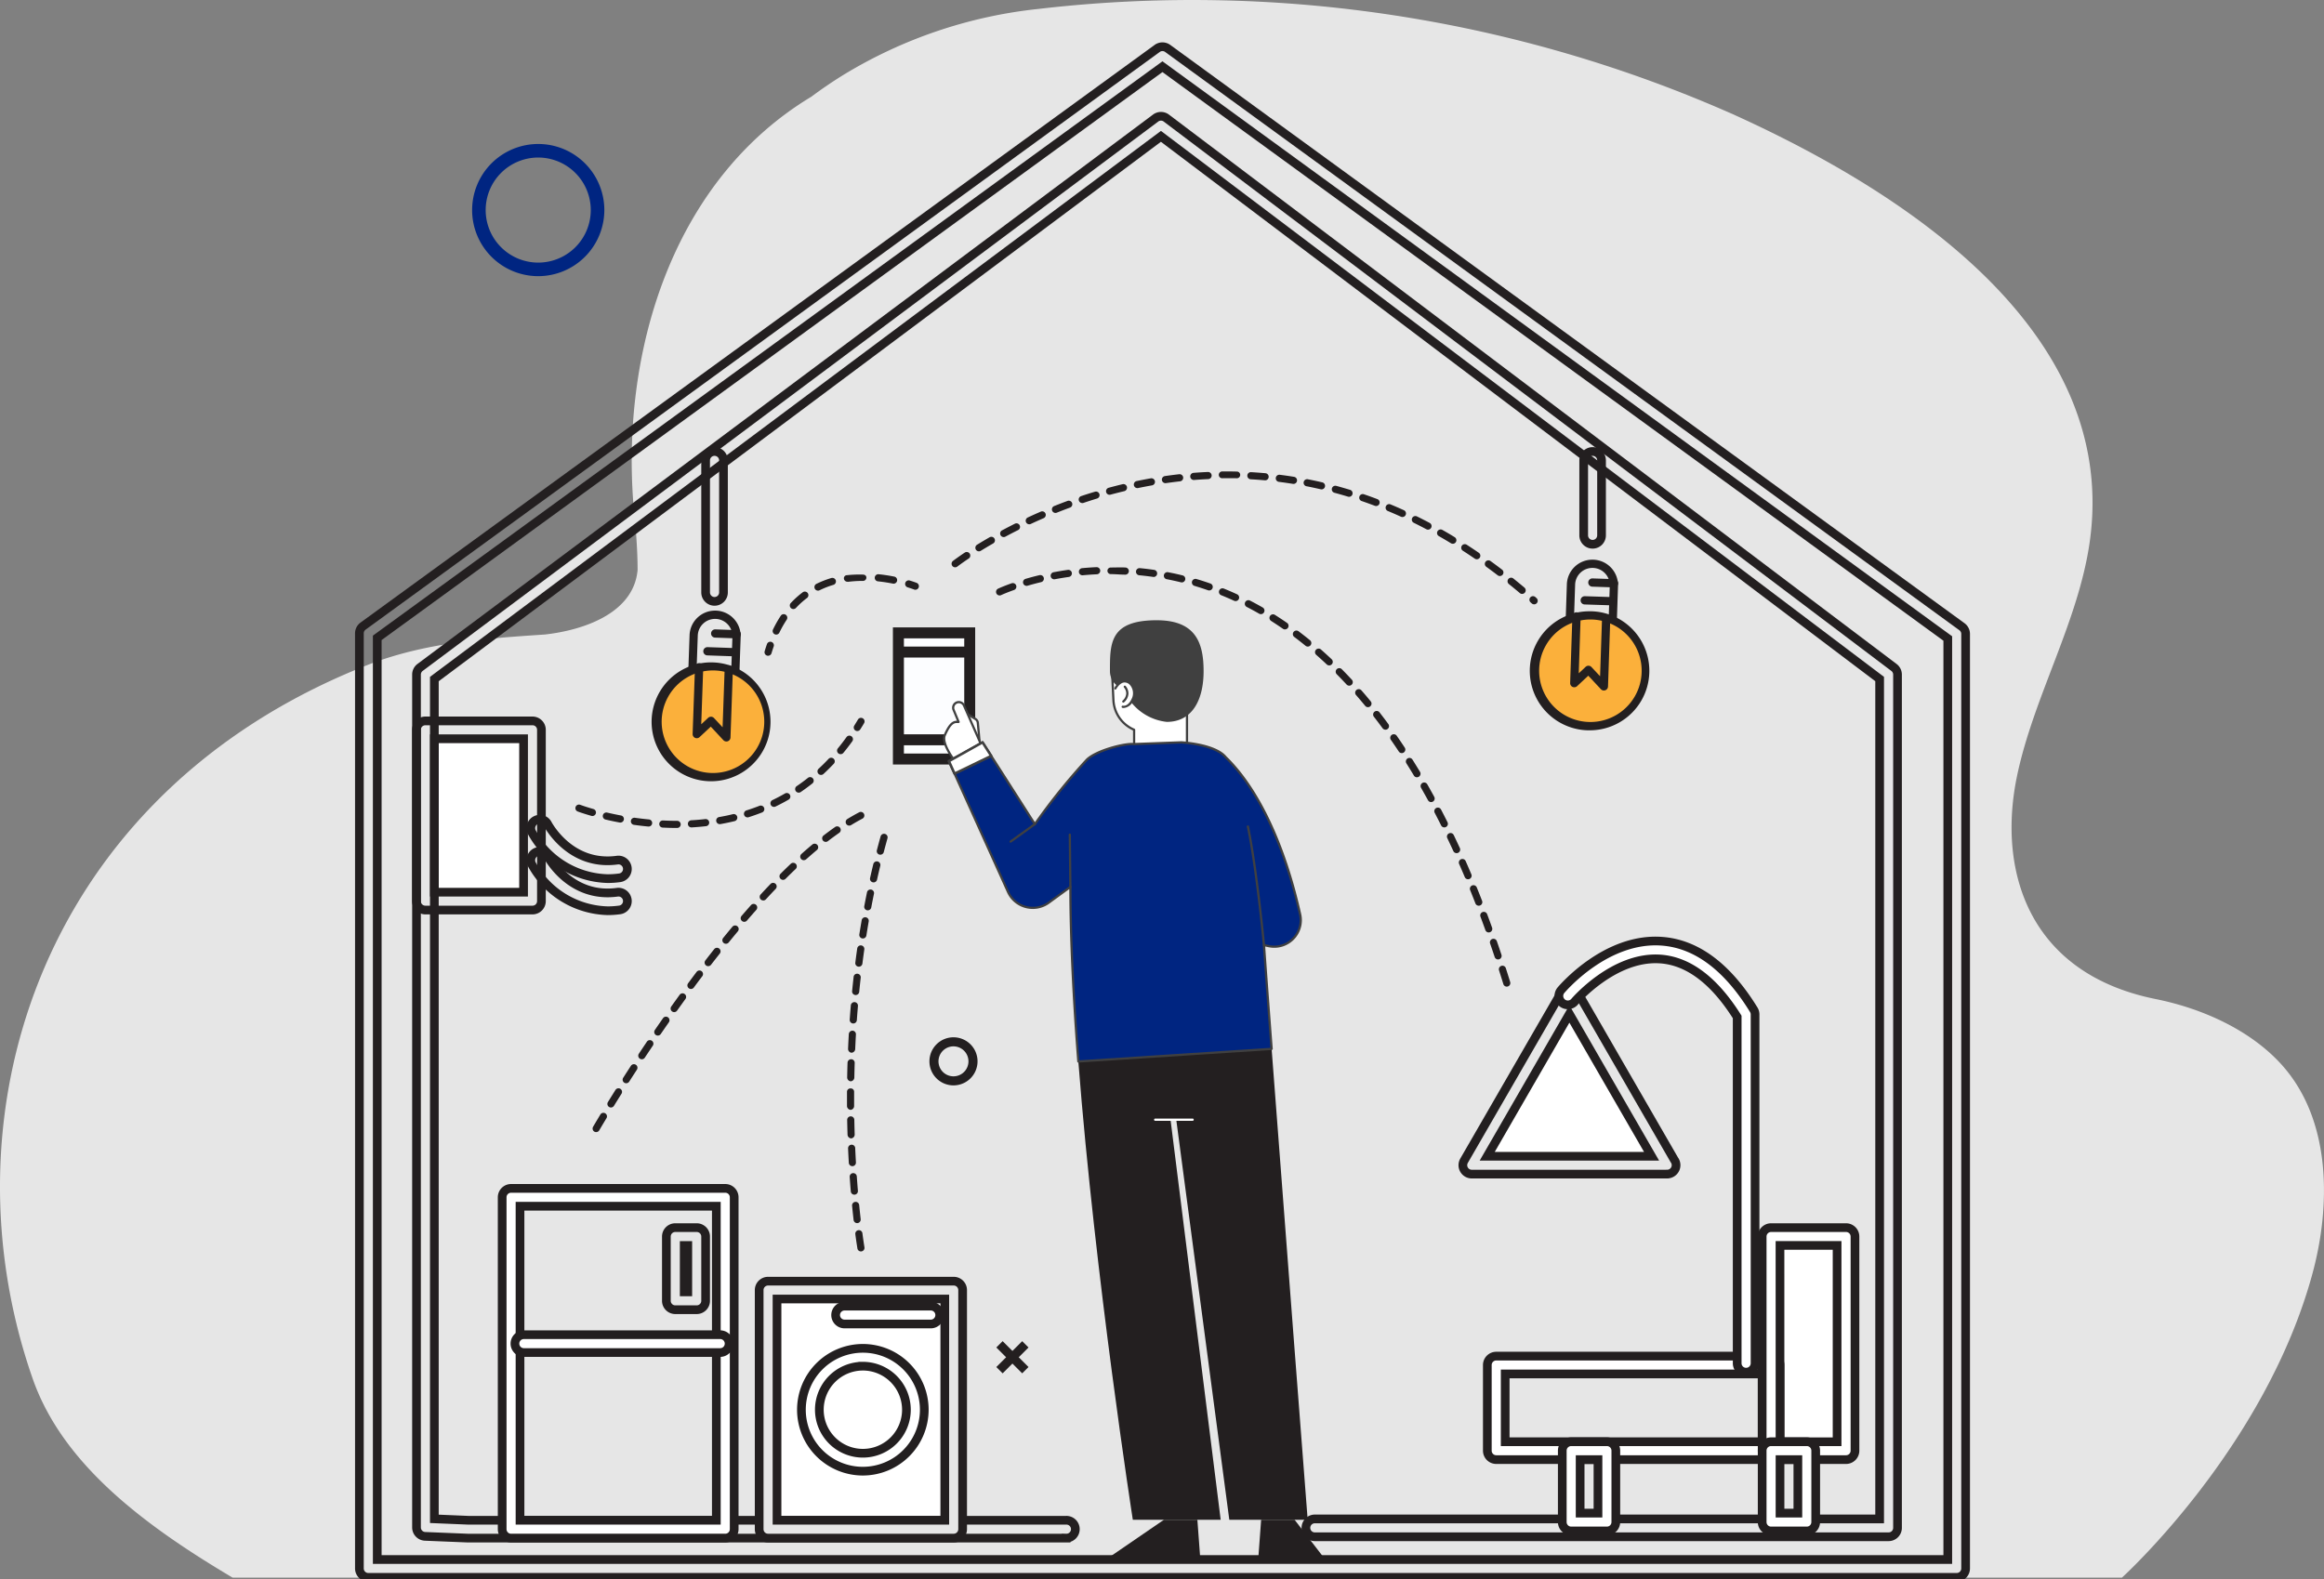 <svg id="Component_669_4" data-name="Component 669 – 4" xmlns="http://www.w3.org/2000/svg" xmlns:xlink="http://www.w3.org/1999/xlink" width="266.878" height="181.411" viewBox="0 0 266.878 181.411">
  <rect x="0" y="0" width="266.878" height="181.411" fill="#808080" stroke="none"/>
  <defs>
    <clipPath id="clip-path">
      <rect id="Rectangle_7517" data-name="Rectangle 7517" width="266.878" height="181.411" fill="none"/>
    </clipPath>
  </defs>
  <g id="Group_16277" data-name="Group 16277" clip-path="url(#clip-path)">
    <path id="Path_45417" data-name="Path 45417" d="M243.67,181.216s16.475-14.91,21.9-34.989c2.008-7.429,2.342-17.567-3.718-24.109-3.421-3.693-8.675-6.226-14.313-7.364-14.711-2.97-18.2-14.879-15.885-25.751,1.933-9.091,7.053-17.672,8.331-26.835,3.143-22.531-18.012-38.654-40.971-49.04A153.359,153.359,0,0,0,120.132.925l-.811.093a53.864,53.864,0,0,0-22.48,7.593q-1.9,1.175-3.673,2.5c-15.787,9.5-21.8,28.93-20.438,46.683.123,1.286.248,2.572.338,3.854s.15,2.562.15,3.834c-.463,5.088-6.476,6.938-10.639,7.4-6.938.462-13.414.925-19.778,3.27q-1.425.548-2.8,1.137C4.234,92.611-6.629,128.645,3.753,158.359c3.457,9.895,12.945,16.913,22.962,22.857Z" transform="translate(0 0)" fill="#e6e6e6"/>
    <path id="Path_45418" data-name="Path 45418" d="M380.363,252.946l-9.439,16.348H389.8Z" transform="translate(-200.137 -136.48)" fill="#fff"/>
    <rect id="Rectangle_7509" data-name="Rectangle 7509" width="10.247" height="17.626" transform="translate(49.88 84.856)" fill="#fff"/>
    <rect id="Rectangle_7510" data-name="Rectangle 7510" width="6.426" height="22.041" transform="translate(204.74 143.178)" fill="#fff"/>
    <rect id="Rectangle_7511" data-name="Rectangle 7511" width="19.265" height="25.413" transform="translate(89.229 149.209)" fill="#fff"/>
    <path id="Path_45419" data-name="Path 45419" d="M125.338,51.1a7.591,7.591,0,1,1,7.592-7.591,7.6,7.6,0,0,1-7.592,7.591m0-13.626a6.034,6.034,0,1,0,6.034,6.034,6.041,6.041,0,0,0-6.034-6.034" transform="translate(-63.531 -19.379)" fill="#002581"/>
    <line id="Line_156" data-name="Line 156" x1="2.971" y1="2.971" transform="translate(114.777 154.414)" fill="#fff"/>
    <rect id="Rectangle_7512" data-name="Rectangle 7512" width="1.025" height="4.201" transform="translate(114.414 154.776) rotate(-45)" fill="#231f20"/>
    <line id="Line_157" data-name="Line 157" y1="2.97" x2="2.971" transform="translate(114.776 154.414)" fill="#fff"/>
    <rect id="Rectangle_7513" data-name="Rectangle 7513" width="4.201" height="1.025" transform="translate(114.414 157.023) rotate(-45)" fill="#231f20"/>
    <path id="Path_45420" data-name="Path 45420" d="M178.48,192.322H109.747l-4.885-.2a1.025,1.025,0,0,1-.982-1.024V93.134a1.025,1.025,0,0,1,.411-.821l84.464-63.1a1.024,1.024,0,0,1,1.231,0l83.56,63.105a1.026,1.026,0,0,1,.407.818v98.009a1.024,1.024,0,0,1-1.025,1.024H207.072a1.025,1.025,0,1,1,0-2.049H271.9V93.645L189.366,31.311,105.929,93.648v96.461l3.882.163H178.48a1.025,1.025,0,1,1,0,2.049" transform="translate(-56.05 -15.65)" fill="#e6e6e6"/>
    <path id="Path_45421" data-name="Path 45421" d="M178.48,192.322H109.747l-4.885-.2a1.025,1.025,0,0,1-.982-1.024V93.134a1.025,1.025,0,0,1,.411-.821l84.464-63.1a1.024,1.024,0,0,1,1.231,0l83.56,63.105a1.026,1.026,0,0,1,.407.818v98.009a1.024,1.024,0,0,1-1.025,1.024H207.072a1.025,1.025,0,1,1,0-2.049H271.9V93.645L189.366,31.311,105.929,93.648v96.461l3.882.163H178.48a1.025,1.025,0,1,1,0,2.049Z" transform="translate(-56.05 -15.65)" fill="none" stroke="#231f20" stroke-width="1"/>
    <path id="Path_45422" data-name="Path 45422" d="M234.567,264.3a2.762,2.762,0,1,1,2.763-2.762,2.765,2.765,0,0,1-2.763,2.762m0-4.483a1.721,1.721,0,1,0,1.721,1.721,1.723,1.723,0,0,0-1.721-1.721" transform="translate(-125.074 -139.628)" fill="#231f20"/>
    <rect id="Rectangle_7514" data-name="Rectangle 7514" width="8.188" height="14.487" transform="translate(103.17 72.694)" fill="#fcfdff"/>
    <path id="Path_45423" data-name="Path 45423" d="M232.151,172.259H222.7V156.512h9.448ZM223.963,171h6.929V157.772h-6.929Z" transform="translate(-120.162 -84.448)" fill="#231f20"/>
    <line id="Line_158" data-name="Line 158" x2="8.188" transform="translate(103.17 84.976)" fill="#fcfdff"/>
    <rect id="Rectangle_7515" data-name="Rectangle 7515" width="8.188" height="1.26" transform="translate(103.17 84.346)" fill="#231f20"/>
    <line id="Line_159" data-name="Line 159" x2="8.188" transform="translate(103.17 74.898)" fill="#fcfdff"/>
    <rect id="Rectangle_7516" data-name="Rectangle 7516" width="8.188" height="1.26" transform="translate(103.17 74.268)" fill="#231f20"/>
    <path id="Path_45424" data-name="Path 45424" d="M395.893,147.027h-.016l-4.9-.163a.474.474,0,0,1-.457-.439,2.847,2.847,0,0,1-.006-.3l.122-3.667a2.926,2.926,0,0,1,2.936-2.84h.1a2.937,2.937,0,0,1,2.839,3.034l-.122,3.668q0,.15-.024.3a.473.473,0,0,1-.469.412m-4.426-1.1,3.979.133.115-3.445a1.988,1.988,0,0,0-1.922-2.055h-.068a1.981,1.981,0,0,0-1.988,1.924Z" transform="translate(-210.705 -75.331)" fill="#231f20"/>
    <path id="Path_45425" data-name="Path 45425" d="M382.631,159.668a6.364,6.364,0,1,1,6.148,6.572,6.364,6.364,0,0,1-6.148-6.572" transform="translate(-206.452 -82.832)" fill="#fbb03b"/>
    <path id="Path_45426" data-name="Path 45426" d="M388.438,166.162c-.077,0-.154,0-.232,0a6.837,6.837,0,0,1,.225-13.671c.077,0,.154,0,.232,0a6.837,6.837,0,0,1-.225,13.671m-.007-12.727a5.887,5.887,0,1,0,.2,0c-.067,0-.133,0-.2,0" transform="translate(-205.896 -82.276)" fill="#231f20"/>
    <path id="Path_45427" data-name="Path 45427" d="M397.8,149.78h-.016l-3.1-.1a.474.474,0,0,1,.015-.948h.016l3.1.1a.474.474,0,0,1-.015.948" transform="translate(-212.708 -80.249)" fill="#231f20"/>
    <path id="Path_45428" data-name="Path 45428" d="M395.484,161.73a.473.473,0,0,1-.346-.15l-1.449-1.551-1.281,1.2a.474.474,0,0,1-.8-.362l.256-7.662a.474.474,0,0,1,.948.032l-.218,6.517.791-.741a.46.46,0,0,1,.34-.128.473.473,0,0,1,.33.15l.991,1.06.222-6.649a.483.483,0,0,1,.49-.458.474.474,0,0,1,.458.49l-.261,7.793a.474.474,0,0,1-.307.428.466.466,0,0,1-.167.03" transform="translate(-211.298 -82.416)" fill="#231f20"/>
    <path id="Path_45429" data-name="Path 45429" d="M399.09,145.324h-.017l-2.463-.083a.474.474,0,1,1,.032-.947l2.463.082a.474.474,0,0,1-.016.948" transform="translate(-213.749 -77.855)" fill="#231f20"/>
    <path id="Path_45430" data-name="Path 45430" d="M177.066,159.743h-.017l-4.9-.172a.474.474,0,0,1-.456-.442,2.729,2.729,0,0,1,0-.3l.128-3.666a2.927,2.927,0,0,1,2.936-2.835l.1,0a2.938,2.938,0,0,1,2.833,3.04l-.129,3.667c0,.1-.012.2-.025.3a.474.474,0,0,1-.469.41m-4.424-1.1,3.979.14.122-3.445a1.99,1.99,0,0,0-1.919-2.059h-.072a1.983,1.983,0,0,0-1.989,1.92Z" transform="translate(-92.635 -82.19)" fill="#231f20"/>
    <path id="Path_45431" data-name="Path 45431" d="M163.779,172.367a6.364,6.364,0,1,1,6.136,6.583,6.364,6.364,0,0,1-6.136-6.583" transform="translate(-88.367 -89.69)" fill="#fbb03b"/>
    <path id="Path_45432" data-name="Path 45432" d="M169.589,178.872c-.082,0-.163,0-.245,0a6.827,6.827,0,1,1,.245,0m-.008-12.727a5.891,5.891,0,1,0,.21,0c-.07,0-.14,0-.21,0" transform="translate(-87.812 -89.135)" fill="#231f20"/>
    <path id="Path_45433" data-name="Path 45433" d="M178.978,162.495h-.017l-3.1-.109a.474.474,0,0,1-.457-.49.481.481,0,0,1,.49-.457l3.1.108a.474.474,0,0,1-.016.948" transform="translate(-94.641 -87.106)" fill="#231f20"/>
    <path id="Path_45434" data-name="Path 45434" d="M176.627,174.44a.474.474,0,0,1-.347-.151l-1.447-1.553-1.283,1.2a.474.474,0,0,1-.8-.363l.27-7.661a.474.474,0,1,1,.947.033l-.229,6.517.793-.739a.5.5,0,0,1,.34-.127.476.476,0,0,1,.33.151l.99,1.062.234-6.649a.474.474,0,1,1,.947.033l-.274,7.793a.474.474,0,0,1-.473.457" transform="translate(-93.211 -89.271)" fill="#231f20"/>
    <path id="Path_45435" data-name="Path 45435" d="M180.279,158.041h-.017l-2.463-.087a.473.473,0,0,1-.457-.49.479.479,0,0,1,.49-.457l2.463.087a.474.474,0,0,1-.017.948" transform="translate(-95.687 -84.715)" fill="#231f20"/>
    <path id="Path_45436" data-name="Path 45436" d="M273.063,187.471H90.66a1.024,1.024,0,0,1-1.024-1.024V79.034a1.024,1.024,0,0,1,.422-.828l91.194-66.352a1.025,1.025,0,0,1,1.206,0l91.208,66.424a1.024,1.024,0,0,1,.421.828v107.34A1.024,1.024,0,0,1,273.063,187.471ZM91.685,185.422H272.038V79.629L181.855,13.951,91.685,79.556Z" transform="translate(-48.364 -6.29)" fill="none" stroke="#231f20" stroke-width="1"/>
    <path id="Path_45437" data-name="Path 45437" d="M177.013,129.847a1.025,1.025,0,0,1-1.025-1.025V113.656a1.025,1.025,0,0,1,2.05,0v15.166A1.025,1.025,0,0,1,177.013,129.847Z" transform="translate(-94.957 -60.772)" fill="none" stroke="#231f20" stroke-width="1"/>
    <path id="Path_45438" data-name="Path 45438" d="M396.009,123.288a1.025,1.025,0,0,1-1.025-1.025v-8.607a1.025,1.025,0,1,1,2.05,0v8.607A1.025,1.025,0,0,1,396.009,123.288Z" transform="translate(-213.119 -60.772)" fill="none" stroke="#231f20" stroke-width="1"/>
    <path id="Path_45439" data-name="Path 45439" d="M117.2,201.567H104.9a1.024,1.024,0,0,1-1.024-1.024V180.868a1.025,1.025,0,0,1,1.024-1.025h12.3a1.025,1.025,0,0,1,1.025,1.025v19.675A1.024,1.024,0,0,1,117.2,201.567Zm-11.272-2.049h10.247V181.892H105.929Z" transform="translate(-56.05 -97.037)" fill="none" stroke="#231f20" stroke-width="1"/>
    <path id="Path_45440" data-name="Path 45440" d="M141.217,219.18a10.237,10.237,0,0,1-8.735-5.347,1.025,1.025,0,0,1,1.818-.946c.111.211,2.641,4.883,7.974,4.172a1.025,1.025,0,1,1,.271,2.031A10.044,10.044,0,0,1,141.217,219.18Z" transform="translate(-71.42 -114.569)" fill="none" stroke="#231f20" stroke-width="1"/>
    <path id="Path_45441" data-name="Path 45441" d="M141.217,211.168a10.237,10.237,0,0,1-8.735-5.347,1.025,1.025,0,0,1,1.818-.946c.111.211,2.641,4.883,7.974,4.172a1.025,1.025,0,1,1,.271,2.031A10.044,10.044,0,0,1,141.217,211.168Z" transform="translate(-71.42 -110.246)" fill="none" stroke="#231f20" stroke-width="1"/>
    <path id="Path_45442" data-name="Path 45442" d="M150.864,336.632H126.27a1.025,1.025,0,0,1-1.025-1.024v-38.12a1.025,1.025,0,0,1,1.025-1.025h24.594a1.024,1.024,0,0,1,1.024,1.025v38.12a1.024,1.024,0,0,1-1.024,1.024m-23.569-2.049h22.544V298.512H127.294Z" transform="translate(-67.578 -159.961)" fill="#fff"/>
    <path id="Path_45443" data-name="Path 45443" d="M150.864,336.632H126.27a1.025,1.025,0,0,1-1.025-1.024v-38.12a1.025,1.025,0,0,1,1.025-1.025h24.594a1.024,1.024,0,0,1,1.024,1.025v38.12A1.024,1.024,0,0,1,150.864,336.632Zm-23.569-2.049h22.544V298.512H127.294Z" transform="translate(-67.578 -159.961)" fill="none" stroke="#231f20" stroke-width="1"/>
    <path id="Path_45444" data-name="Path 45444" d="M151.93,335.012H129.385a1.025,1.025,0,0,1,0-2.049H151.93a1.025,1.025,0,1,1,0,2.049" transform="translate(-69.259 -179.655)" fill="#fff"/>
    <path id="Path_45445" data-name="Path 45445" d="M151.93,335.012H129.385a1.025,1.025,0,0,1,0-2.049H151.93a1.025,1.025,0,1,1,0,2.049Z" transform="translate(-69.259 -179.655)" fill="none" stroke="#231f20" stroke-width="1"/>
    <path id="Path_45446" data-name="Path 45446" d="M169.68,315.683h-2.46a1.024,1.024,0,0,1-1.024-1.025V307.28a1.024,1.024,0,0,1,1.024-1.024h2.46a1.024,1.024,0,0,1,1.024,1.024v7.378A1.024,1.024,0,0,1,169.68,315.683Zm-1.435-2.049h.41v-5.329h-.41Z" transform="translate(-89.673 -165.245)" fill="none" stroke="#231f20" stroke-width="1"/>
    <path id="Path_45447" data-name="Path 45447" d="M211.681,349.121H190.366a1.024,1.024,0,0,1-1.024-1.024V320.634a1.024,1.024,0,0,1,1.024-1.025h21.315a1.025,1.025,0,0,1,1.025,1.025V348.1a1.025,1.025,0,0,1-1.025,1.024m-20.29-2.049h19.265V321.658H191.391Z" transform="translate(-102.162 -172.449)" fill="#e6e6e6"/>
    <path id="Path_45448" data-name="Path 45448" d="M211.681,349.121H190.366a1.024,1.024,0,0,1-1.024-1.024V320.634a1.024,1.024,0,0,1,1.024-1.025h21.315a1.025,1.025,0,0,1,1.025,1.025V348.1A1.025,1.025,0,0,1,211.681,349.121Zm-20.29-2.049h19.265V321.658H191.391Z" transform="translate(-102.162 -172.449)" fill="none" stroke="#231f20" stroke-width="1"/>
    <path id="Path_45449" data-name="Path 45449" d="M206.931,350.474a7.054,7.054,0,1,1,7.055-7.054A7.063,7.063,0,0,1,206.931,350.474Zm0-12.059a5,5,0,1,0,5.005,5A5.01,5.01,0,0,0,206.931,338.414Z" transform="translate(-107.846 -181.49)" fill="none" stroke="#231f20" stroke-width="1"/>
    <path id="Path_45450" data-name="Path 45450" d="M219.344,327.89h-9.837a1.025,1.025,0,1,1,0-2.049h9.837a1.025,1.025,0,1,1,0,2.049Z" transform="translate(-112.489 -175.812)" fill="none" stroke="#231f20" stroke-width="1"/>
    <path id="Path_45451" data-name="Path 45451" d="M403.534,350.191H371.973a1.024,1.024,0,0,1-1.025-1.024v-9.838a1.024,1.024,0,0,1,1.025-1.024h31.562a1.024,1.024,0,0,1,1.025,1.024v9.838a1.024,1.024,0,0,1-1.025,1.024M373,348.141H402.51v-7.788H373Z" transform="translate(-200.15 -182.536)" fill="#fff"/>
    <path id="Path_45452" data-name="Path 45452" d="M403.534,350.191H371.973a1.024,1.024,0,0,1-1.025-1.024v-9.838a1.024,1.024,0,0,1,1.025-1.024h31.562a1.024,1.024,0,0,1,1.025,1.024v9.838A1.024,1.024,0,0,1,403.534,350.191ZM373,348.141H402.51v-7.788H373Z" transform="translate(-200.15 -182.536)" fill="none" stroke="#231f20" stroke-width="1"/>
    <path id="Path_45453" data-name="Path 45453" d="M449.128,332.9H440.52a1.024,1.024,0,0,1-1.024-1.024V307.28a1.024,1.024,0,0,1,1.024-1.024h8.608a1.025,1.025,0,0,1,1.025,1.024v24.594a1.025,1.025,0,0,1-1.025,1.024m-7.583-2.049H448.1V308.3h-6.558Z" transform="translate(-237.136 -165.245)" fill="#fff"/>
    <path id="Path_45454" data-name="Path 45454" d="M449.128,332.9H440.52a1.024,1.024,0,0,1-1.024-1.024V307.28a1.024,1.024,0,0,1,1.024-1.024h8.608a1.025,1.025,0,0,1,1.025,1.024v24.594A1.025,1.025,0,0,1,449.128,332.9Zm-7.583-2.049H448.1V308.3h-6.558Z" transform="translate(-237.136 -165.245)" fill="none" stroke="#231f20" stroke-width="1"/>
    <path id="Path_45455" data-name="Path 45455" d="M394.767,369.916h-4.1a1.025,1.025,0,0,1-1.025-1.025v-8.2a1.025,1.025,0,0,1,1.025-1.025h4.1a1.025,1.025,0,0,1,1.025,1.025v8.2a1.024,1.024,0,0,1-1.025,1.025m-3.074-2.049h2.049v-6.148h-2.049Z" transform="translate(-210.237 -194.064)" fill="#fff"/>
    <path id="Path_45456" data-name="Path 45456" d="M394.767,369.916h-4.1a1.025,1.025,0,0,1-1.025-1.025v-8.2a1.025,1.025,0,0,1,1.025-1.025h4.1a1.025,1.025,0,0,1,1.025,1.025v8.2A1.024,1.024,0,0,1,394.767,369.916Zm-3.074-2.049h2.049v-6.148h-2.049Z" transform="translate(-210.237 -194.064)" fill="none" stroke="#231f20" stroke-width="1"/>
    <path id="Path_45457" data-name="Path 45457" d="M444.62,369.916h-4.1a1.024,1.024,0,0,1-1.024-1.025v-8.2a1.025,1.025,0,0,1,1.024-1.025h4.1a1.025,1.025,0,0,1,1.024,1.025v8.2a1.024,1.024,0,0,1-1.024,1.025m-3.074-2.049h2.049v-6.148h-2.049Z" transform="translate(-237.136 -194.064)" fill="#fff"/>
    <path id="Path_45458" data-name="Path 45458" d="M444.62,369.916h-4.1a1.024,1.024,0,0,1-1.024-1.025v-8.2a1.025,1.025,0,0,1,1.024-1.025h4.1a1.025,1.025,0,0,1,1.024,1.025v8.2A1.024,1.024,0,0,1,444.62,369.916Zm-3.074-2.049h2.049v-6.148h-2.049Z" transform="translate(-237.136 -194.064)" fill="none" stroke="#231f20" stroke-width="1"/>
    <path id="Path_45459" data-name="Path 45459" d="M388.3,267.741H365.87a1.025,1.025,0,0,1-.887-1.537L376.2,246.781a1.025,1.025,0,0,1,1.775,0L389.126,266.1a1.025,1.025,0,0,1-.821,1.638m-20.66-2.049h18.877l-9.438-16.348Z" transform="translate(-196.857 -132.878)" fill="#e6e6e6"/>
    <path id="Path_45460" data-name="Path 45460" d="M388.3,267.741H365.87a1.025,1.025,0,0,1-.887-1.537L376.2,246.781a1.025,1.025,0,0,1,1.775,0L389.126,266.1a1.025,1.025,0,0,1-.821,1.638Zm-20.66-2.049h18.877l-9.438-16.348Z" transform="translate(-196.857 -132.878)" fill="none" stroke="#231f20" stroke-width="1"/>
    <path id="Path_45461" data-name="Path 45461" d="M410.273,284.274a1.025,1.025,0,0,1-1.025-1.025V243.475c-2.627-4.178-5.588-6.417-8.8-6.655-5.355-.39-9.836,4.863-9.881,4.917a1.025,1.025,0,0,1-1.571-1.316c.209-.25,5.2-6.108,11.591-5.645,3.976.289,7.53,2.937,10.562,7.87a1.022,1.022,0,0,1,.152.536v40.067a1.025,1.025,0,0,1-1.025,1.025" transform="translate(-209.757 -126.662)" fill="#fff"/>
    <path id="Path_45462" data-name="Path 45462" d="M410.273,284.274a1.025,1.025,0,0,1-1.025-1.025V243.475c-2.627-4.178-5.588-6.417-8.8-6.655-5.355-.39-9.836,4.863-9.881,4.917a1.025,1.025,0,0,1-1.571-1.316c.209-.25,5.2-6.108,11.591-5.645,3.976.289,7.53,2.937,10.562,7.87a1.022,1.022,0,0,1,.152.536v40.067A1.025,1.025,0,0,1,410.273,284.274Z" transform="translate(-209.757 -126.662)" fill="none" stroke="#231f20" stroke-width="1"/>
    <path id="Path_45463" data-name="Path 45463" d="M226.906,145.854a.4.4,0,0,1-.151-.029s-.276-.109-.743-.251a.41.41,0,0,1,.239-.784c.5.154.794.269.806.274a.41.41,0,0,1-.151.791" transform="translate(-121.792 -78.113)" fill="#231f20"/>
    <path id="Path_45464" data-name="Path 45464" d="M193.115,150.186a.41.41,0,0,1-.369-.588,13.266,13.266,0,0,1,.9-1.59.41.41,0,0,1,.682.454,12.441,12.441,0,0,0-.848,1.492.409.409,0,0,1-.369.232m1.973-2.934a.41.41,0,0,1-.3-.689,10.449,10.449,0,0,1,1.371-1.235.41.41,0,0,1,.492.656,9.545,9.545,0,0,0-1.262,1.137.411.411,0,0,1-.3.131m2.826-2.115a.41.41,0,0,1-.182-.777,10.842,10.842,0,0,1,1.716-.672.41.41,0,0,1,.234.786,10.058,10.058,0,0,0-1.587.621.4.4,0,0,1-.181.043m8.683-.8a.406.406,0,0,1-.081-.008c-.574-.116-1.151-.2-1.715-.26a.41.41,0,0,1,.082-.816c.591.06,1.195.151,1.794.272a.41.41,0,0,1-.08.812m-5.3-.222a.41.41,0,0,1-.406-.354.353.353,0,0,1,.349-.4,13.321,13.321,0,0,1,1.822-.069h0c.225,0,.408.118.41.343a.383.383,0,0,1-.406.382,13.526,13.526,0,0,0-1.718.109c-.019,0-.038-.012-.057-.012" transform="translate(-103.977 -77.294)" fill="#231f20"/>
    <path id="Path_45465" data-name="Path 45465" d="M191.086,161.717a.4.4,0,0,1-.117-.017.409.409,0,0,1-.275-.51q.122-.412.258-.8a.41.41,0,1,1,.774.27q-.129.369-.247.762a.411.411,0,0,1-.393.293" transform="translate(-102.882 -86.393)" fill="#231f20"/>
    <path id="Path_45466" data-name="Path 45466" d="M304.233,132.871a.408.408,0,0,1-.274-.105l-.135-.12a.41.41,0,0,1,.541-.616l.142.126a.41.41,0,0,1-.274.715m-1.38-1.194a.406.406,0,0,1-.264-.1q-.629-.53-1.258-1.036a.41.41,0,0,1,.514-.639q.636.512,1.273,1.048a.41.41,0,0,1-.265.723m-2.555-2.053a.408.408,0,0,1-.249-.084q-.653-.5-1.306-.973a.41.41,0,1,1,.481-.664q.662.479,1.323.985a.41.41,0,0,1-.25.735m-62.552-1a.41.41,0,0,1-.252-.734c.02-.015.488-.378,1.369-.966a.41.41,0,0,1,.455.681c-.853.57-1.317.929-1.321.932a.407.407,0,0,1-.251.086m59.9-.924a.409.409,0,0,1-.232-.072q-.678-.465-1.354-.9a.41.41,0,1,1,.445-.688q.686.444,1.373.915a.41.41,0,0,1-.233.748m-57.17-.913a.41.41,0,0,1-.215-.759c.427-.264.9-.548,1.421-.846a.41.41,0,1,1,.408.71c-.512.294-.978.574-1.4.833a.409.409,0,0,1-.215.061m54.419-.868a.407.407,0,0,1-.213-.06q-.7-.427-1.4-.826a.41.41,0,0,1,.406-.712q.71.4,1.422.838a.41.41,0,0,1-.213.76m-51.574-.769a.41.41,0,0,1-.194-.771q.7-.373,1.467-.761a.41.41,0,1,1,.367.733q-.761.381-1.447.75a.407.407,0,0,1-.193.049m48.725-.854a.41.41,0,0,1-.192-.048q-.726-.385-1.449-.742a.41.41,0,0,1,.363-.735q.733.362,1.47.753a.41.41,0,0,1-.192.772m-45.79-.616a.41.41,0,0,1-.174-.781q.727-.339,1.507-.677a.41.41,0,0,1,.326.752q-.769.333-1.486.668a.407.407,0,0,1-.173.038m42.851-.833a.412.412,0,0,1-.169-.037q-.748-.34-1.491-.65a.41.41,0,1,1,.315-.756q.756.315,1.515.66a.41.41,0,0,1-.17.783m-39.84-.47a.41.41,0,0,1-.152-.791q.751-.3,1.542-.593a.41.41,0,0,1,.284.769q-.78.287-1.521.584a.411.411,0,0,1-.152.029m36.815-.792a.419.419,0,0,1-.146-.027q-.767-.291-1.529-.553a.41.41,0,0,1,.266-.775q.774.266,1.554.561a.41.41,0,0,1-.145.794m-33.737-.341a.41.41,0,0,1-.131-.8q.771-.259,1.573-.5a.41.41,0,1,1,.239.784q-.791.241-1.551.5a.4.4,0,0,1-.13.022m30.636-.722a.4.4,0,0,1-.12-.018c-.516-.157-1.041-.308-1.562-.448a.41.41,0,1,1,.213-.792c.53.143,1.065.3,1.589.457a.41.41,0,0,1-.12.8m-27.5-.233a.41.41,0,0,1-.107-.806q.787-.214,1.6-.411a.41.41,0,0,1,.192.8q-.8.193-1.577.4a.4.4,0,0,1-.108.015m24.333-.619a.408.408,0,0,1-.093-.011c-.523-.122-1.058-.237-1.588-.341a.41.41,0,1,1,.157-.8c.541.106,1.084.223,1.617.347a.41.41,0,0,1-.093.809m-21.145-.149a.41.41,0,0,1-.083-.811q.8-.166,1.623-.313a.41.41,0,0,1,.143.808q-.809.143-1.6.308a.406.406,0,0,1-.084.009m17.929-.483a.386.386,0,0,1-.065-.006c-.537-.086-1.078-.163-1.61-.23a.41.41,0,0,1,.1-.814c.541.068,1.091.147,1.637.235a.41.41,0,0,1-.064.815m-14.7-.087a.41.41,0,0,1-.059-.816q.81-.117,1.639-.21a.41.41,0,1,1,.092.815q-.816.092-1.614.207a.422.422,0,0,1-.058,0m11.446-.322h-.038c-.535-.049-1.08-.089-1.62-.119a.41.41,0,0,1-.386-.432.4.4,0,0,1,.432-.386c.55.031,1.1.072,1.649.121a.41.41,0,0,1-.037.818m-8.188-.042a.41.41,0,0,1-.032-.819q.817-.064,1.65-.1a.415.415,0,0,1,.428.39.409.409,0,0,1-.39.428q-.82.038-1.623.1h-.033m4.915-.2h-.009c-.363,0-.722-.008-1.085-.007-.181,0-.361.007-.541.007h-.005a.39.39,0,0,1-.41-.381.4.4,0,0,1,.4-.4c.2,0,.4,0,.592,0,.352,0,.705.007,1.062.015a.384.384,0,1,1-.009.766" transform="translate(-128.058 -63.455)" fill="#231f20"/>
    <path id="Path_45467" data-name="Path 45467" d="M155.049,191.769c-.5,0-1.012-.018-1.522-.042a.409.409,0,1,1,.038-.817c.5.023,1,.039,1.484.039h.135a.41.41,0,0,1,0,.82Zm1.774-.063a.41.41,0,0,1-.023-.819c.542-.031,1.083-.078,1.61-.139a.41.41,0,0,1,.094.815c-.542.063-1.1.11-1.657.142h-.024m-4.913-.1-.039,0c-.547-.052-1.1-.117-1.648-.194a.41.41,0,0,1-.349-.463.405.405,0,0,1,.463-.349c.534.075,1.076.139,1.61.189a.41.41,0,0,1-.038.818m8.169-.277a.41.41,0,0,1-.07-.814c.533-.093,1.064-.2,1.579-.33a.41.41,0,1,1,.194.8c-.532.129-1.081.244-1.63.341a.421.421,0,0,1-.072.006m-11.417-.18a.432.432,0,0,1-.076-.007c-.542-.1-1.088-.216-1.623-.342a.41.41,0,1,1,.186-.8c.524.122,1.058.235,1.588.333a.41.41,0,0,1-.075.813m14.6-.595a.41.41,0,0,1-.123-.8c.515-.162,1.025-.343,1.518-.537a.41.41,0,0,1,.3.762c-.511.2-1.04.389-1.572.557a.413.413,0,0,1-.123.019m-17.794-.154a.417.417,0,0,1-.113-.016c-1-.287-1.573-.5-1.6-.512a.41.41,0,0,1,.292-.766c.006,0,.566.215,1.531.49a.41.41,0,0,1-.112.8m20.842-1.049a.41.41,0,0,1-.178-.78c.481-.232.96-.484,1.423-.75a.41.41,0,1,1,.408.71c-.481.277-.978.538-1.476.779a.414.414,0,0,1-.177.041m2.838-1.635a.41.41,0,0,1-.231-.749c.442-.3.877-.621,1.294-.953a.41.41,0,0,1,.511.641c-.434.345-.886.678-1.344.99a.408.408,0,0,1-.23.071m2.563-2.037a.409.409,0,0,1-.278-.711c.391-.361.776-.742,1.143-1.132a.41.41,0,0,1,.6.562c-.381.4-.78.8-1.186,1.173a.407.407,0,0,1-.278.108m2.247-2.382a.41.41,0,0,1-.316-.67c.337-.409.667-.839.983-1.278a.41.41,0,1,1,.665.479c-.327.453-.668.9-1.016,1.319a.409.409,0,0,1-.317.149m1.917-2.655a.41.41,0,0,1-.346-.629q.2-.323.4-.657a.41.41,0,1,1,.7.42q-.2.344-.415.675a.41.41,0,0,1-.347.191" transform="translate(-77.424 -96.666)" fill="#231f20"/>
    <path id="Path_45468" data-name="Path 45468" d="M148.207,239.326a.41.41,0,0,1-.354-.615s.3-.516.849-1.427a.41.41,0,0,1,.7.424c-.545.9-.84,1.412-.842,1.414a.41.41,0,0,1-.355.2m1.7-2.825a.41.41,0,0,1-.348-.625c.263-.427.555-.895.872-1.4a.41.41,0,0,1,.694.436c-.316.5-.606.968-.869,1.393a.409.409,0,0,1-.349.195m1.751-2.784a.41.41,0,0,1-.345-.631q.425-.663.893-1.383a.41.41,0,0,1,.687.447q-.466.716-.89,1.378a.408.408,0,0,1-.345.189m1.793-2.754a.41.41,0,0,1-.341-.636q.443-.668.914-1.368a.41.41,0,1,1,.68.457q-.469.7-.911,1.364a.41.41,0,0,1-.343.184m1.836-2.724a.406.406,0,0,1-.231-.072.41.41,0,0,1-.106-.57q.457-.666.936-1.353a.41.41,0,0,1,.673.469q-.477.683-.932,1.348a.41.41,0,0,1-.339.178m1.881-2.693a.41.41,0,0,1-.334-.648q.472-.663.96-1.337a.41.41,0,1,1,.664.481q-.486.67-.956,1.331a.407.407,0,0,1-.334.173m1.927-2.659a.41.41,0,0,1-.329-.654q.486-.658.985-1.318a.41.41,0,0,1,.654.494q-.5.657-.981,1.312a.41.41,0,0,1-.33.166m1.98-2.62a.41.41,0,0,1-.324-.661q.5-.648,1.012-1.294a.41.41,0,1,1,.643.509q-.508.642-1.006,1.286a.408.408,0,0,1-.325.159m2.036-2.571a.41.41,0,0,1-.318-.668q.52-.641,1.048-1.274a.41.41,0,1,1,.629.525q-.525.628-1.041,1.265a.409.409,0,0,1-.319.152m2.106-2.523a.41.41,0,0,1-.311-.677q.539-.627,1.084-1.241a.41.41,0,0,1,.613.545q-.541.608-1.076,1.231a.408.408,0,0,1-.311.143m2.181-2.454a.41.41,0,0,1-.3-.687q.562-.611,1.129-1.2a.41.41,0,1,1,.592.567q-.561.586-1.118,1.191a.407.407,0,0,1-.3.132m2.273-2.369a.41.41,0,0,1-.29-.7q.59-.59,1.183-1.152a.41.41,0,0,1,.564.595q-.586.555-1.169,1.138a.409.409,0,0,1-.29.12m2.383-2.258a.41.41,0,0,1-.273-.716c.42-.376.841-.74,1.251-1.083a.41.41,0,1,1,.526.629c-.4.337-.818.7-1.231,1.065a.409.409,0,0,1-.273.1m2.521-2.1a.41.41,0,0,1-.251-.735c.45-.347.9-.677,1.339-.982a.41.41,0,0,1,.468.673c-.427.3-.867.62-1.307.959a.41.41,0,0,1-.25.085m2.7-1.869a.41.41,0,0,1-.215-.759c.459-.281.916-.541,1.358-.772a.41.41,0,0,1,.379.727c-.426.222-.867.472-1.309.744a.408.408,0,0,1-.214.06" transform="translate(-79.746 -109.285)" fill="#231f20"/>
    <path id="Path_45469" data-name="Path 45469" d="M212.834,255.969a.41.41,0,0,1-.4-.341c0-.023-.1-.591-.238-1.64a.41.41,0,1,1,.813-.107c.135,1.032.233,1.6.233,1.609a.41.41,0,0,1-.335.473.4.4,0,0,1-.07.006m-.435-3.253a.41.41,0,0,1-.407-.364q-.084-.744-.173-1.638a.41.41,0,0,1,.816-.079c.058.59.116,1.133.171,1.625a.41.41,0,0,1-.361.454l-.046,0m-.319-3.265a.41.41,0,0,1-.408-.376q-.066-.781-.126-1.641a.41.41,0,1,1,.817-.057q.06.853.125,1.63a.409.409,0,0,1-.374.442h-.034m-.229-3.272a.41.41,0,0,1-.408-.386q-.046-.8-.083-1.643a.41.41,0,1,1,.819-.036q.037.841.082,1.633a.41.41,0,0,1-.386.432h-.023m-.145-3.19a.449.449,0,0,1-.409-.441c-.017-.535-.031-1.106-.042-1.666a.41.41,0,1,1,.82-.033c.012.557.025,1.143.042,1.676a.443.443,0,0,1-.4.463Zm-.062-3.279a.45.45,0,0,1-.41-.45c0-.293,0-.611,0-.91l0-.724a.383.383,0,0,1,.41-.375h0a.374.374,0,0,1,.408.368l0,.731c0,.3,0,.623,0,.915a.438.438,0,0,1-.407.445Zm.019-3.279h-.008a.448.448,0,0,1-.4-.461c.01-.541.023-1.111.041-1.666a.413.413,0,0,1,.423-.408.406.406,0,0,1,.4.417c-.017.552-.03,1.137-.041,1.675a.447.447,0,0,1-.41.443m.1-3.279h-.018a.444.444,0,0,1-.391-.471c.023-.542.051-1.111.083-1.665a.421.421,0,0,1,.433-.4.406.406,0,0,1,.385.428c-.031.55-.059,1.134-.082,1.672a.447.447,0,0,1-.409.432m.187-3.36h-.029a.409.409,0,0,1-.38-.437q.057-.814.127-1.641a.415.415,0,0,1,.443-.374.41.41,0,0,1,.374.443q-.069.822-.126,1.629a.41.41,0,0,1-.408.381m.275-3.268-.041,0a.41.41,0,0,1-.368-.448q.079-.813.172-1.636a.4.4,0,0,1,.454-.361.41.41,0,0,1,.361.453q-.093.817-.171,1.624a.41.41,0,0,1-.407.37m.365-3.259a.4.4,0,0,1-.052,0,.41.41,0,0,1-.355-.459q.1-.811.219-1.63a.41.41,0,1,1,.812.114q-.114.814-.217,1.62a.411.411,0,0,1-.407.358m.461-3.247a.43.43,0,0,1-.064,0,.411.411,0,0,1-.342-.469q.128-.809.268-1.624a.41.41,0,0,1,.808.14q-.14.809-.266,1.612a.41.41,0,0,1-.4.346m.56-3.231a.4.4,0,0,1-.077-.007.41.41,0,0,1-.326-.479q.152-.806.319-1.615a.41.41,0,0,1,.8.166q-.166.8-.317,1.6a.41.41,0,0,1-.4.333m.663-3.21a.434.434,0,0,1-.09-.01.41.41,0,0,1-.31-.489q.179-.8.373-1.6a.41.41,0,0,1,.8.193q-.193.795-.37,1.589a.409.409,0,0,1-.4.32m.771-3.183a.4.4,0,0,1-.1-.013.409.409,0,0,1-.293-.5q.207-.794.429-1.589a.41.41,0,0,1,.79.221q-.22.787-.425,1.574a.41.41,0,0,1-.4.307" transform="translate(-113.973 -112.224)" fill="#231f20"/>
    <path id="Path_45470" data-name="Path 45470" d="M307.051,189.66a.409.409,0,0,1-.391-.289q-.244-.788-.49-1.56a.41.41,0,1,1,.78-.25q.249.776.493,1.568a.41.41,0,0,1-.391.531m-1-3.122a.411.411,0,0,1-.389-.281q-.26-.783-.525-1.548a.41.41,0,0,1,.775-.268q.267.769.528,1.557a.411.411,0,0,1-.389.54m-1.071-3.1a.41.41,0,0,1-.386-.272q-.279-.776-.562-1.534a.41.41,0,1,1,.768-.287q.285.762.566,1.544a.411.411,0,0,1-.386.548m-1.147-3.071a.41.41,0,0,1-.382-.262q-.3-.769-.6-1.519a.41.41,0,1,1,.76-.307q.305.754.606,1.529a.41.41,0,0,1-.382.559m-1.229-3.039a.411.411,0,0,1-.378-.25q-.32-.76-.645-1.5a.41.41,0,1,1,.751-.329q.327.745.65,1.511a.41.41,0,0,1-.219.537.406.406,0,0,1-.159.032m-1.317-3a.409.409,0,0,1-.373-.239q-.345-.751-.692-1.479a.41.41,0,1,1,.74-.353q.35.734.7,1.491a.41.41,0,0,1-.372.581m-1.412-2.958a.409.409,0,0,1-.367-.227q-.37-.74-.742-1.454a.41.41,0,0,1,.727-.379q.376.721.748,1.466a.41.41,0,0,1-.184.55.4.4,0,0,1-.182.043m-1.515-2.906a.41.41,0,0,1-.36-.214q-.4-.725-.795-1.424a.41.41,0,1,1,.712-.407q.4.707.8,1.438a.41.41,0,0,1-.36.606m-1.625-2.846a.409.409,0,0,1-.352-.2q-.424-.708-.852-1.389a.41.41,0,1,1,.694-.436q.433.688.862,1.4a.41.41,0,0,1-.351.62m-1.745-2.774a.409.409,0,0,1-.342-.184q-.456-.689-.915-1.348a.41.41,0,0,1,.673-.468q.464.667.925,1.365a.41.41,0,0,1-.341.636m-1.872-2.69a.408.408,0,0,1-.331-.167q-.489-.665-.981-1.3a.41.41,0,1,1,.647-.5q.5.643.994,1.317a.409.409,0,0,1-.33.652m-2.009-2.589a.409.409,0,0,1-.317-.15q-.524-.637-1.051-1.242a.41.41,0,0,1,.618-.539q.535.613,1.066,1.26a.41.41,0,0,1-.316.67m-2.153-2.469a.41.41,0,0,1-.3-.131q-.561-.605-1.124-1.174a.41.41,0,1,1,.583-.576q.572.578,1.142,1.193a.41.41,0,0,1-.3.689m-2.3-2.329a.406.406,0,0,1-.281-.112c-.393-.372-.8-.74-1.2-1.094a.41.41,0,1,1,.542-.615c.409.361.82.735,1.221,1.114a.41.41,0,0,1-.282.708m-2.46-2.164a.407.407,0,0,1-.258-.092c-.423-.345-.852-.682-1.276-1a.41.41,0,1,1,.493-.654c.433.326.871.669,1.3,1.021a.41.41,0,0,1-.26.727m-2.616-1.971a.409.409,0,0,1-.233-.073c-.443-.307-.9-.608-1.352-.9a.41.41,0,1,1,.438-.693c.464.293.928.6,1.381.913a.41.41,0,0,1-.234.747m-2.769-1.75a.409.409,0,0,1-.2-.054c-.466-.268-.945-.528-1.423-.774a.41.41,0,0,1,.376-.729c.489.252.978.518,1.455.792a.41.41,0,0,1-.2.766m-2.912-1.5a.408.408,0,0,1-.17-.037c-.489-.225-.989-.44-1.487-.641a.41.41,0,0,1,.308-.76c.509.206,1.021.427,1.521.657a.41.41,0,0,1-.171.782m-27.1-.649a.41.41,0,0,1-.176-.78c.023-.011.571-.27,1.565-.621a.41.41,0,0,1,.273.773c-.949.336-1.482.586-1.487.589a.411.411,0,0,1-.175.04m24.06-.577a.412.412,0,0,1-.135-.023c-.506-.177-1.025-.345-1.541-.5a.41.41,0,1,1,.233-.786c.529.157,1.059.328,1.578.51a.41.41,0,0,1-.135.8m-20.972-.53a.41.41,0,0,1-.115-.8c.523-.152,1.063-.3,1.605-.425a.41.41,0,1,1,.191.8c-.529.126-1.056.266-1.566.414a.416.416,0,0,1-.115.017m17.831-.4a.419.419,0,0,1-.1-.012c-.523-.128-1.055-.244-1.582-.347a.41.41,0,1,1,.156-.8c.54.1,1.085.224,1.621.355a.41.41,0,0,1-.1.808m-14.641-.36a.41.41,0,0,1-.076-.813c.54-.1,1.09-.193,1.637-.27a.41.41,0,0,1,.115.812c-.534.076-1.072.164-1.6.263a.4.4,0,0,1-.076.007M266.5,142.6a.425.425,0,0,1-.059,0c-.532-.077-1.073-.141-1.608-.192a.41.41,0,0,1,.078-.816c.548.052,1.1.118,1.647.2a.41.41,0,0,1-.058.815m-8.178-.194a.41.41,0,0,1-.038-.818c.552-.052,1.109-.091,1.655-.116a.418.418,0,0,1,.429.39.41.41,0,0,1-.39.428c-.534.025-1.077.064-1.617.114l-.039,0m4.915-.072h-.02c-.532,0-1.073-.06-1.608-.06a.39.39,0,0,1-.416-.38.38.38,0,0,1,.4-.379h.012c.548,0,1.1-.029,1.647,0a.411.411,0,0,1-.019.822" transform="translate(-134.021 -76.333)" fill="#231f20"/>
    <path id="Path_45471" data-name="Path 45471" d="M242.364,181.047l-.193-2.083a.6.6,0,0,0-.282-.453l-1.175-.719.825,2.607Z" transform="translate(-129.88 -95.931)" fill="#fff"/>
    <path id="Path_45472" data-name="Path 45472" d="M242.214,181.025a.128.128,0,0,1-.079-.027l-.825-.647a.128.128,0,0,1-.043-.062l-.825-2.607a.128.128,0,0,1,.188-.147l1.175.719a.725.725,0,0,1,.342.549l.193,2.083a.129.129,0,0,1-.066.124.131.131,0,0,1-.061.015m-.715-.85.561.44-.166-1.787a.468.468,0,0,0-.221-.355l-.883-.541Z" transform="translate(-129.731 -95.781)" fill="#404040"/>
    <path id="Path_45473" data-name="Path 45473" d="M277.3,166.272l.183,3.863a3.89,3.89,0,0,0,2.191,3.318l.186.09v1.985h6.071v-6.814Z" transform="translate(-149.619 -89.714)" fill="#fff"/>
    <path id="Path_45474" data-name="Path 45474" d="M285.779,175.5h-6.07a.128.128,0,0,1-.128-.128v-1.9l-.114-.055a4.016,4.016,0,0,1-2.264-3.427l-.183-3.863a.129.129,0,0,1,.048-.106.127.127,0,0,1,.114-.023l8.631,2.442a.127.127,0,0,1,.093.122v6.814a.128.128,0,0,1-.128.128m-5.943-.255h5.815v-6.59l-8.368-2.367.175,3.686a3.76,3.76,0,0,0,2.119,3.208l.186.09a.127.127,0,0,1,.072.115Z" transform="translate(-149.47 -89.564)" fill="#404040"/>
    <path id="Path_45475" data-name="Path 45475" d="M279,172.877a.821.821,0,0,1-.13-.01.128.128,0,1,1,.04-.252c.362.058.743-.233.972-.739a1.438,1.438,0,0,0-.224-1.7.807.807,0,0,0-.68-.221c-.489.1-.822.724-.825.73a.128.128,0,1,1-.227-.118,1.747,1.747,0,0,1,1-.862,1.047,1.047,0,0,1,.895.274,1.687,1.687,0,0,1,.293,2,1.333,1.333,0,0,1-1.114.9" transform="translate(-149.954 -91.555)" fill="#404040"/>
    <path id="Path_45476" data-name="Path 45476" d="M282.2,154.731c-5.4,0-5.378,2.62-5.378,5.853a2.109,2.109,0,0,0,.833,1.673.974.974,0,0,1,1.5-.251,1.653,1.653,0,0,1,.1,2.138,6.046,6.046,0,0,0,4.091,2.261c2.97,0,4.231-2.588,4.231-5.82s-.878-5.853-5.378-5.853" transform="translate(-149.361 -83.487)" fill="#404040"/>
    <path id="Path_45477" data-name="Path 45477" d="M280.009,172.984a.128.128,0,0,1-.087-.221,1.182,1.182,0,0,0,.425-.819,1.072,1.072,0,0,0-.264-.7.128.128,0,0,1,.185-.176,1.33,1.33,0,0,1,.334.884,1.423,1.423,0,0,1-.506,1,.126.126,0,0,1-.087.035" transform="translate(-151.014 -92.281)" fill="#404040"/>
    <path id="Path_45478" data-name="Path 45478" d="M291.14,261.662c1.459,19.343,4.14,54.088,4.14,54.088h-9l-6.093-45.959h-.657l5.76,45.959H275.2s-4.325-27.731-6.256-52.642Z" transform="translate(-145.112 -141.183)" fill="#231f20"/>
    <path id="Path_45479" data-name="Path 45479" d="M273.722,220.4c-.439-5.825-.768-10.254-.879-11.916l.558.116a3.048,3.048,0,0,0,3.593-3.645c-2.64-11.818-7.025-16.577-8.539-18.05-1.213-1.511-5.108-1.714-5.108-1.714l-5.434.2c-1.019-.127-4.341.732-5.425,1.8a77.02,77.02,0,0,0-5.959,7.4h0l-6.007-9.4-3.86,2.16,6.783,15.012a3.123,3.123,0,0,0,4.685,1.239l2.483-1.809c0,5.968.357,12.894.912,20.053Z" transform="translate(-127.695 -99.924)" fill="#002581"/>
    <path id="Path_45480" data-name="Path 45480" d="M251.377,221.827a.128.128,0,0,1-.127-.118c-.6-7.693-.9-14.357-.913-19.812l-2.28,1.661a3.251,3.251,0,0,1-4.877-1.289L236.4,187.257a.127.127,0,0,1,.054-.164l3.86-2.16a.128.128,0,0,1,.17.042l5.907,9.239a71.793,71.793,0,0,1,5.861-7.262c1.128-1.114,4.484-1.959,5.521-1.839l5.423-.2c.172.008,3.967.223,5.207,1.756,3.728,3.628,6.771,10.059,8.57,18.108a3.175,3.175,0,0,1-3.744,3.8l-.393-.081c.111,1.635.4,5.584.867,11.747a.127.127,0,0,1-.119.137l-22.2,1.446h-.008m-.912-20.308a.13.13,0,0,1,.058.014.127.127,0,0,1,.07.114c0,5.465.3,12.166.9,19.918l21.941-1.43c-.476-6.311-.768-10.276-.869-11.788a.128.128,0,0,1,.153-.134l.558.116a2.92,2.92,0,0,0,3.443-3.491c-1.789-8.006-4.809-14.393-8.5-17.986l-.011-.012c-1.163-1.449-4.976-1.664-5.015-1.666l-5.422.2h-.02c-.961-.119-4.255.714-5.32,1.766a72.892,72.892,0,0,0-5.944,7.379l-.006.009a.128.128,0,0,1-.177.019.133.133,0,0,1-.034-.04l-5.937-9.286-3.652,2.044,6.734,14.906a3,3,0,0,0,4.494,1.188l2.483-1.809a.128.128,0,0,1,.075-.024" transform="translate(-127.545 -99.774)" fill="#404040"/>
    <path id="Path_45481" data-name="Path 45481" d="M282.255,379.133l-6.857,4.7h11.047l-.349-4.7Z" transform="translate(-148.595 -204.566)" fill="#231f20"/>
    <path id="Path_45482" data-name="Path 45482" d="M317.971,379.133l3.625,4.7h-7.815l.349-4.7Z" transform="translate(-169.305 -204.566)" fill="#231f20"/>
    <path id="Path_45483" data-name="Path 45483" d="M292.26,279.3h-4.3a.128.128,0,0,1,0-.256h4.3a.128.128,0,0,1,0,.256" transform="translate(-155.303 -150.56)" fill="#fff"/>
    <path id="Path_45484" data-name="Path 45484" d="M266.736,214.194a.127.127,0,0,1-.128-.126l-.066-6a.128.128,0,0,1,.126-.129h0a.128.128,0,0,1,.128.126l.066,6a.128.128,0,0,1-.126.129Z" transform="translate(-143.817 -112.195)" fill="#404040"/>
    <path id="Path_45485" data-name="Path 45485" d="M312.928,219.784a.128.128,0,0,1-.127-.116c-.008-.087-.83-8.764-1.845-13.62a.128.128,0,0,1,.25-.052c1.018,4.87,1.841,13.56,1.849,13.648a.127.127,0,0,1-.115.139h-.012" transform="translate(-167.779 -111.093)" fill="#404040"/>
    <path id="Path_45486" data-name="Path 45486" d="M251.909,207.579a.128.128,0,0,1-.075-.231l2.778-2a.128.128,0,0,1,.149.207l-2.778,2a.128.128,0,0,1-.075.024" transform="translate(-135.852 -110.784)" fill="#404040"/>
    <path id="Path_45487" data-name="Path 45487" d="M235.542,178.945c.4-.894.795-1.565,1.391-1.527a1.477,1.477,0,0,0,.2,0l-.573-1.38a.646.646,0,0,1,1.193-.495l1.907,4.354-3.141,1.758s-1.37-1.814-.973-2.708" transform="translate(-127.051 -94.5)" fill="#fff"/>
    <path id="Path_45488" data-name="Path 45488" d="M236.367,181.631a.126.126,0,0,1-.1-.051c-.058-.076-1.411-1.885-.988-2.836.355-.8.8-1.651,1.514-1.6l-.5-1.205a.773.773,0,1,1,1.428-.593l1.906,4.352a.128.128,0,0,1-.054.163l-3.141,1.757a.125.125,0,0,1-.062.016m-.856-2.783c-.284.639.495,1.936.892,2.49l2.942-1.646-1.861-4.248a.518.518,0,1,0-.958.4l.573,1.38a.127.127,0,0,1-.109.176,1.515,1.515,0,0,1-.214,0c-.5-.029-.869.558-1.266,1.452" transform="translate(-126.903 -94.351)" fill="#404040"/>
    <path id="Path_45489" data-name="Path 45489" d="M236.663,187.353l3.86-2.16,1,1.564-4.211,2.031Z" transform="translate(-127.695 -99.924)" fill="#fff"/>
    <path id="Path_45490" data-name="Path 45490" d="M237.141,188.764a.143.143,0,0,1-.05-.009.145.145,0,0,1-.083-.077l-.649-1.436a.146.146,0,0,1,.062-.187l3.86-2.16a.145.145,0,0,1,.194.049l1,1.564a.146.146,0,0,1-.059.21l-4.211,2.031a.147.147,0,0,1-.064.014m-.46-1.519.532,1.177,3.928-1.9-.837-1.309Z" transform="translate(-127.524 -99.753)" fill="#404040"/>
  </g>
</svg>
